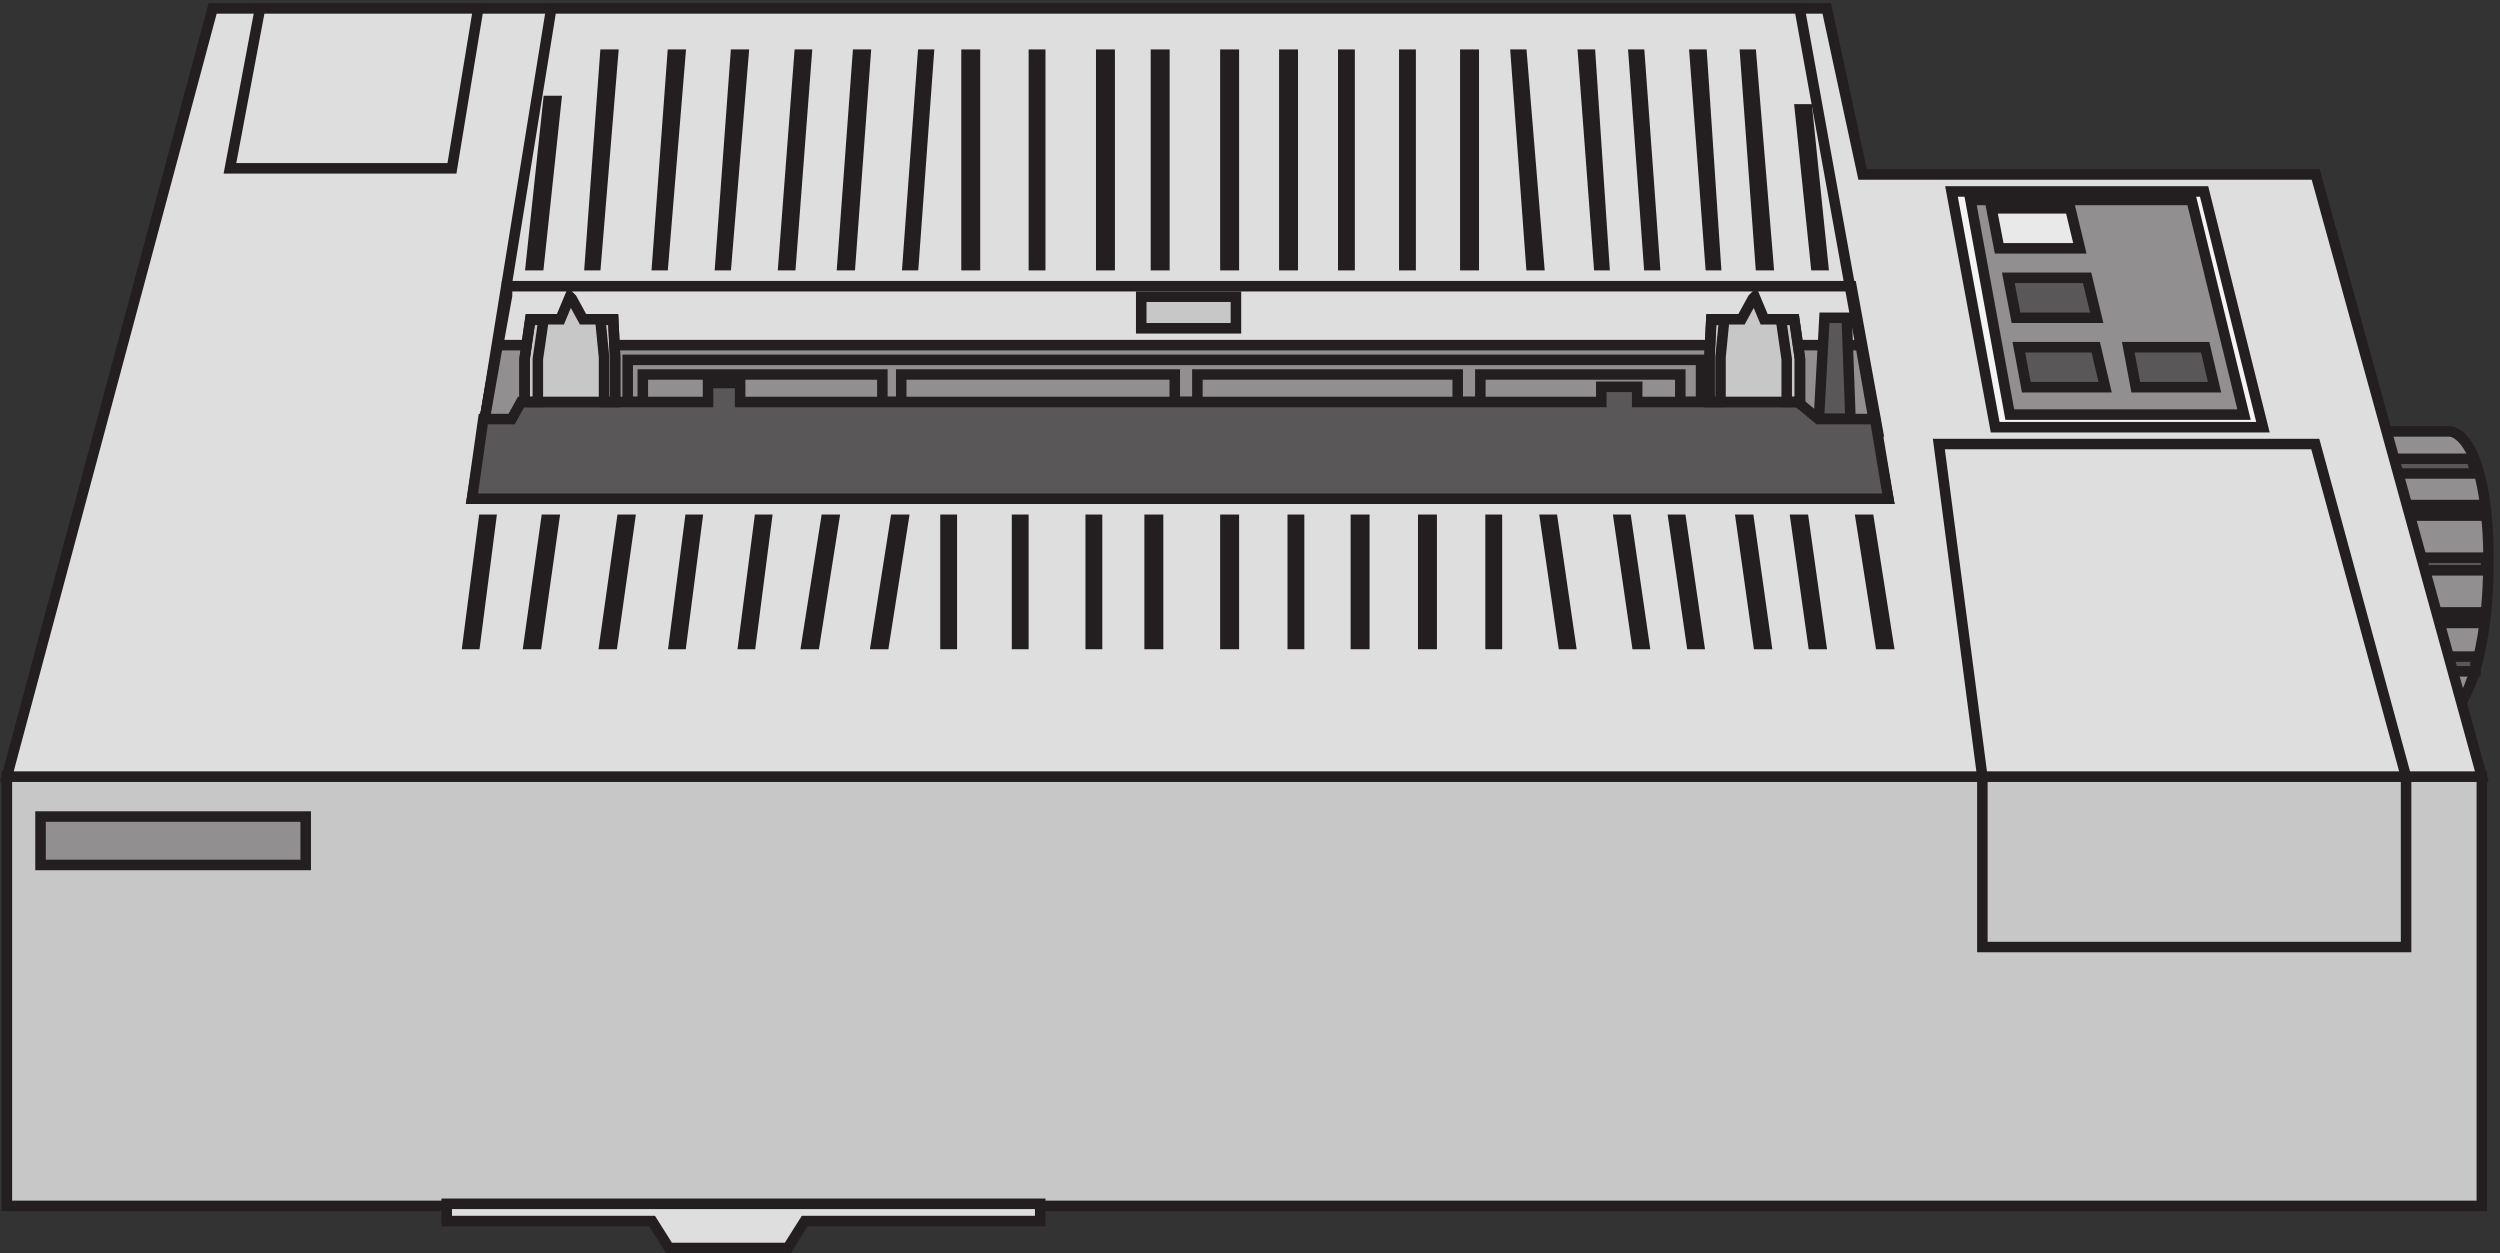 <svg xmlns="http://www.w3.org/2000/svg" xml:space="preserve" width="236.983" height="118.799"><rect width="100%" height="100%" fill="#333333" stroke="none"/><path d="M1696.83 585.164h47.48s25.07 1.336 27.7-82.809c1.32-84.14-19.78-110.855-19.78-110.855h-19.79l-35.61 193.664" style="fill:#918f90;fill-opacity:1;fill-rule:evenodd;stroke:none" transform="matrix(.133 0 0 -.133 .207 118.722)"/><path d="M1696.83 585.164h47.48s25.07 1.336 27.7-82.809c1.32-84.14-19.78-110.855-19.78-110.855h-19.79z" style="fill:none;stroke:#231f20;stroke-width:7.5;stroke-linecap:butt;stroke-linejoin:miter;stroke-miterlimit:10;stroke-dasharray:none;stroke-opacity:1" transform="matrix(.133 0 0 -.133 .207 118.722)"/><path d="m1702.83 565.668 1.37-10.5h58.63l-2.73 10.5h-57.27" style="fill:#5a5758;fill-opacity:1;fill-rule:evenodd;stroke:none" transform="matrix(.133 0 0 -.133 .207 118.722)"/><path d="m1702.83 565.668 1.37-10.5h58.63l-2.73 10.5z" style="fill:none;stroke:#231f20;stroke-width:7.5;stroke-linecap:butt;stroke-linejoin:miter;stroke-miterlimit:10;stroke-dasharray:none;stroke-opacity:1" transform="matrix(.133 0 0 -.133 .207 118.722)"/><path d="m1726.83 456.168 1.31-7.5h39.38l1.31 7.5h-42" style="fill:#5a5758;fill-opacity:1;fill-rule:evenodd;stroke:none" transform="matrix(.133 0 0 -.133 .207 118.722)"/><path d="m1726.83 456.168 1.31-7.5h39.38l1.31 7.5z" style="fill:none;stroke:#231f20;stroke-width:7.5;stroke-linecap:butt;stroke-linejoin:miter;stroke-miterlimit:10;stroke-dasharray:none;stroke-opacity:1" transform="matrix(.133 0 0 -.133 .207 118.722)"/><path d="m1716.33 495.164 1.35-9h52.65v9h-52.65" style="fill:#5a5758;fill-opacity:1;fill-rule:evenodd;stroke:none" transform="matrix(.133 0 0 -.133 .207 118.722)"/><path d="m1716.33 495.164 1.35-9h52.65v9h-52.65z" style="fill:none;stroke:#231f20;stroke-width:7.5;stroke-linecap:butt;stroke-linejoin:miter;stroke-miterlimit:10;stroke-dasharray:none;stroke-opacity:1" transform="matrix(.133 0 0 -.133 .207 118.722)"/><path d="m1729.83 424.668 1.38-10.5h31.62v10.5h-33" style="fill:#5a5758;fill-opacity:1;fill-rule:evenodd;stroke:none" transform="matrix(.133 0 0 -.133 .207 118.722)"/><path d="m1729.83 424.668 1.38-10.5h31.62v10.5z" style="fill:none;stroke:#231f20;stroke-width:7.5;stroke-linecap:butt;stroke-linejoin:miter;stroke-miterlimit:10;stroke-dasharray:none;stroke-opacity:1" transform="matrix(.133 0 0 -.133 .207 118.722)"/><path d="m1707.33 532.668 2.67-7.5h57.33v7.5h-58.67" style="fill:#5a5758;fill-opacity:1;fill-rule:evenodd;stroke:none" transform="matrix(.133 0 0 -.133 .207 118.722)"/><path d="m1707.33 532.668 2.67-7.5h57.33v7.5h-58.67z" style="fill:none;stroke:#231f20;stroke-width:7.5;stroke-linecap:butt;stroke-linejoin:miter;stroke-miterlimit:10;stroke-dasharray:none;stroke-opacity:1" transform="matrix(.133 0 0 -.133 .207 118.722)"/><path d="M3.332 339.168H1767.33v-306H3.332v306" style="fill:#c8c7c7;fill-opacity:1;fill-rule:evenodd;stroke:none" transform="matrix(.133 0 0 -.133 .207 118.722)"/><path d="M3.332 339.168H1767.33v-306H3.332Z" style="fill:none;stroke:#231f20;stroke-width:7.5;stroke-linecap:butt;stroke-linejoin:miter;stroke-miterlimit:10;stroke-dasharray:none;stroke-opacity:1" transform="matrix(.133 0 0 -.133 .207 118.722)"/><path d="m3.332 339.164 146.664 547.5H1300.43l25.56-118.375h322.93l118.41-429.125H3.332" style="fill:#dedede;fill-opacity:1;fill-rule:evenodd;stroke:none" transform="matrix(.133 0 0 -.133 .207 118.722)"/><path d="m3.332 339.164 146.664 547.5H1300.43l25.56-118.375h322.93l118.41-429.125z" style="fill:none;stroke:#231f20;stroke-width:7.5;stroke-linecap:butt;stroke-linejoin:miter;stroke-miterlimit:10;stroke-dasharray:none;stroke-opacity:1" transform="matrix(.133 0 0 -.133 .207 118.722)"/><path d="m183.789 886.664-21.457-114h158.227l18.773 114H183.789" style="fill:#dedede;fill-opacity:1;fill-rule:evenodd;stroke:none" transform="matrix(.133 0 0 -.133 .207 118.722)"/><path d="m183.789 886.664-21.457-114h158.227l18.773 114z" style="fill:none;stroke:#231f20;stroke-width:7.5;stroke-linecap:butt;stroke-linejoin:miter;stroke-miterlimit:10;stroke-dasharray:none;stroke-opacity:1" transform="matrix(.133 0 0 -.133 .207 118.722)"/><path d="M1389.33 756.168h180.04l41.96-168h-190.87l-31.13 168" style="fill:#f4f4f4;fill-opacity:1;fill-rule:evenodd;stroke:none" transform="matrix(.133 0 0 -.133 .207 118.722)"/><path d="M1389.33 756.168h180.04l41.96-168h-190.87z" style="fill:none;stroke:#231f20;stroke-width:7.5;stroke-linecap:butt;stroke-linejoin:miter;stroke-miterlimit:10;stroke-dasharray:none;stroke-opacity:1" transform="matrix(.133 0 0 -.133 .207 118.722)"/><path d="m391.363 886.664-56.531-349.5H1344.33l-63.26 349.5H391.363" style="fill:#dedede;fill-opacity:1;fill-rule:evenodd;stroke:none" transform="matrix(.133 0 0 -.133 .207 118.722)"/><path d="m391.363 886.664-56.531-349.5H1344.33l-63.26 349.5z" style="fill:none;stroke:#231f20;stroke-width:7.5;stroke-linecap:butt;stroke-linejoin:miter;stroke-miterlimit:10;stroke-dasharray:none;stroke-opacity:1" transform="matrix(.133 0 0 -.133 .207 118.722)"/><path d="M359.828 688.668h958.162l18.84-103.5H342.332l17.496 96.777z" style="fill:none;stroke:#231f20;stroke-width:7.5;stroke-linecap:butt;stroke-linejoin:miter;stroke-miterlimit:10;stroke-dasharray:none;stroke-opacity:1" transform="matrix(.133 0 0 -.133 .207 118.722)"/><path d="m353.098 646.664-10.766-61.5h992.998l-10.76 61.5H353.098" style="fill:#918f90;fill-opacity:1;fill-rule:evenodd;stroke:none" transform="matrix(.133 0 0 -.133 .207 118.722)"/><path d="m353.098 646.664-10.766-61.5h992.998l-10.76 61.5z" style="fill:none;stroke:#231f20;stroke-width:7.5;stroke-linecap:butt;stroke-linejoin:miter;stroke-miterlimit:10;stroke-dasharray:none;stroke-opacity:1" transform="matrix(.133 0 0 -.133 .207 118.722)"/><path d="M445.832 636.168v-30h10.758v19.562h170.746v-19.562h13.445v19.562h194.946v-19.562h16.132v19.562H1037.4v-19.562h16.13v19.562h142.51v-19.562h14.79v30z" style="fill:none;stroke:#231f20;stroke-width:7.5;stroke-linecap:butt;stroke-linejoin:miter;stroke-miterlimit:10;stroke-dasharray:none;stroke-opacity:1" transform="matrix(.133 0 0 -.133 .207 118.722)"/><path d="M811.832 681.168h67.5v-22.5h-67.5v22.5" style="fill:#c8c7c7;fill-opacity:1;fill-rule:evenodd;stroke:none" transform="matrix(.133 0 0 -.133 .207 118.722)"/><path d="M811.832 681.168h67.5v-22.5h-67.5z" style="fill:none;stroke:#231f20;stroke-width:7.5;stroke-linecap:butt;stroke-linejoin:miter;stroke-miterlimit:10;stroke-dasharray:none;stroke-opacity:1" transform="matrix(.133 0 0 -.133 .207 118.722)"/><path d="m1294.83 594.168 3.97 72h15.88l2.65-72h-22.5" style="fill:#5a5758;fill-opacity:1;fill-rule:evenodd;stroke:none" transform="matrix(.133 0 0 -.133 .207 118.722)"/><path d="m1294.83 594.168 3.97 72h15.88l2.65-72z" style="fill:none;stroke:#231f20;stroke-width:7.5;stroke-linecap:butt;stroke-linejoin:miter;stroke-miterlimit:10;stroke-dasharray:none;stroke-opacity:1" transform="matrix(.133 0 0 -.133 .207 118.722)"/><path d="m334.832 537.168 8.078 56.801h20.188l6.73 12.172h133.254v13.527h22.883v-13.527h613.775v10.82h25.58v-10.82h114.41l14.8-12.172h40.38l9.42-56.801H334.832" style="fill:#5a5758;fill-opacity:1;fill-rule:evenodd;stroke:none" transform="matrix(.133 0 0 -.133 .207 118.722)"/><path d="m334.832 537.168 8.078 56.801h20.188l6.73 12.172h133.254v13.527h22.883v-13.527h613.775v10.82h25.58v-10.82h114.41l14.8-12.172h40.38l9.42-56.801z" style="fill:none;stroke:#231f20;stroke-width:7.5;stroke-linecap:butt;stroke-linejoin:miter;stroke-miterlimit:10;stroke-dasharray:none;stroke-opacity:1" transform="matrix(.133 0 0 -.133 .207 118.722)"/><path d="m343.258 522.168-11.426-88.5h5.078l11.422 88.5z" style="fill:#c8c7c7;fill-opacity:1;fill-rule:evenodd;stroke:none" transform="matrix(.133 0 0 -.133 .207 118.722)"/><path d="m343.258 522.168-11.426-88.5h5.078l11.422 88.5z" style="fill:none;stroke:#231f20;stroke-width:7.5;stroke-linecap:butt;stroke-linejoin:miter;stroke-miterlimit:10;stroke-dasharray:none;stroke-opacity:1" transform="matrix(.133 0 0 -.133 .207 118.722)"/><path d="m387.793 522.168-12.461-88.5h5.539l12.461 88.5z" style="fill:#c8c7c7;fill-opacity:1;fill-rule:evenodd;stroke:none" transform="matrix(.133 0 0 -.133 .207 118.722)"/><path d="m387.793 522.168-12.461-88.5h5.539l12.461 88.5z" style="fill:none;stroke:#231f20;stroke-width:7.5;stroke-linecap:butt;stroke-linejoin:miter;stroke-miterlimit:10;stroke-dasharray:none;stroke-opacity:1" transform="matrix(.133 0 0 -.133 .207 118.722)"/><path d="m441.793 522.168-12.461-88.5h5.539l12.461 88.5z" style="fill:#c8c7c7;fill-opacity:1;fill-rule:evenodd;stroke:none" transform="matrix(.133 0 0 -.133 .207 118.722)"/><path d="m441.793 522.168-12.461-88.5h5.539l12.461 88.5z" style="fill:none;stroke:#231f20;stroke-width:7.5;stroke-linecap:butt;stroke-linejoin:miter;stroke-miterlimit:10;stroke-dasharray:none;stroke-opacity:1" transform="matrix(.133 0 0 -.133 .207 118.722)"/><path d="m490.258 522.168-11.426-88.5h5.078l11.422 88.5z" style="fill:#c8c7c7;fill-opacity:1;fill-rule:evenodd;stroke:none" transform="matrix(.133 0 0 -.133 .207 118.722)"/><path d="m490.258 522.168-11.426-88.5h5.078l11.422 88.5z" style="fill:none;stroke:#231f20;stroke-width:7.5;stroke-linecap:butt;stroke-linejoin:miter;stroke-miterlimit:10;stroke-dasharray:none;stroke-opacity:1" transform="matrix(.133 0 0 -.133 .207 118.722)"/><path d="m539.758 522.168-11.426-88.5h5.078l11.422 88.5z" style="fill:#c8c7c7;fill-opacity:1;fill-rule:evenodd;stroke:none" transform="matrix(.133 0 0 -.133 .207 118.722)"/><path d="m539.758 522.168-11.426-88.5h5.078l11.422 88.5z" style="fill:none;stroke:#231f20;stroke-width:7.5;stroke-linecap:butt;stroke-linejoin:miter;stroke-miterlimit:10;stroke-dasharray:none;stroke-opacity:1" transform="matrix(.133 0 0 -.133 .207 118.722)"/><path d="m587.262 522.168-13.93-88.5h5.574l13.926 88.5z" style="fill:#c8c7c7;fill-opacity:1;fill-rule:evenodd;stroke:none" transform="matrix(.133 0 0 -.133 .207 118.722)"/><path d="m587.262 522.168-13.93-88.5h5.574l13.926 88.5z" style="fill:none;stroke:#231f20;stroke-width:7.5;stroke-linecap:butt;stroke-linejoin:miter;stroke-miterlimit:10;stroke-dasharray:none;stroke-opacity:1" transform="matrix(.133 0 0 -.133 .207 118.722)"/><path d="m636.762 522.168-13.93-88.5h5.574l13.926 88.5z" style="fill:#c8c7c7;fill-opacity:1;fill-rule:evenodd;stroke:none" transform="matrix(.133 0 0 -.133 .207 118.722)"/><path d="m636.762 522.168-13.93-88.5h5.574l13.926 88.5z" style="fill:none;stroke:#231f20;stroke-width:7.5;stroke-linecap:butt;stroke-linejoin:miter;stroke-miterlimit:10;stroke-dasharray:none;stroke-opacity:1" transform="matrix(.133 0 0 -.133 .207 118.722)"/><path d="m1104.97 522.168 12.86-88.5h-5.14l-12.86 88.5z" style="fill:#c8c7c7;fill-opacity:1;fill-rule:evenodd;stroke:none" transform="matrix(.133 0 0 -.133 .207 118.722)"/><path d="m1104.97 522.168 12.86-88.5h-5.14l-12.86 88.5z" style="fill:none;stroke:#231f20;stroke-width:7.5;stroke-linecap:butt;stroke-linejoin:miter;stroke-miterlimit:10;stroke-dasharray:none;stroke-opacity:1" transform="matrix(.133 0 0 -.133 .207 118.722)"/><path d="m1157.47 522.168 12.86-88.5h-5.14l-12.86 88.5z" style="fill:#c8c7c7;fill-opacity:1;fill-rule:evenodd;stroke:none" transform="matrix(.133 0 0 -.133 .207 118.722)"/><path d="m1157.47 522.168 12.86-88.5h-5.14l-12.86 88.5z" style="fill:none;stroke:#231f20;stroke-width:7.5;stroke-linecap:butt;stroke-linejoin:miter;stroke-miterlimit:10;stroke-dasharray:none;stroke-opacity:1" transform="matrix(.133 0 0 -.133 .207 118.722)"/><path d="m1196.47 522.168 12.86-88.5h-5.14l-12.86 88.5z" style="fill:#c8c7c7;fill-opacity:1;fill-rule:evenodd;stroke:none" transform="matrix(.133 0 0 -.133 .207 118.722)"/><path d="m1196.47 522.168 12.86-88.5h-5.14l-12.86 88.5z" style="fill:none;stroke:#231f20;stroke-width:7.5;stroke-linecap:butt;stroke-linejoin:miter;stroke-miterlimit:10;stroke-dasharray:none;stroke-opacity:1" transform="matrix(.133 0 0 -.133 .207 118.722)"/><path d="m1244.87 522.168 12.46-88.5h-5.54l-12.46 88.5z" style="fill:#c8c7c7;fill-opacity:1;fill-rule:evenodd;stroke:none" transform="matrix(.133 0 0 -.133 .207 118.722)"/><path d="m1244.87 522.168 12.46-88.5h-5.54l-12.46 88.5z" style="fill:none;stroke:#231f20;stroke-width:7.5;stroke-linecap:butt;stroke-linejoin:miter;stroke-miterlimit:10;stroke-dasharray:none;stroke-opacity:1" transform="matrix(.133 0 0 -.133 .207 118.722)"/><path d="m1283.87 522.168 12.46-88.5h-5.54l-12.46 88.5z" style="fill:#c8c7c7;fill-opacity:1;fill-rule:evenodd;stroke:none" transform="matrix(.133 0 0 -.133 .207 118.722)"/><path d="m1283.87 522.168 12.46-88.5h-5.54l-12.46 88.5z" style="fill:none;stroke:#231f20;stroke-width:7.5;stroke-linecap:butt;stroke-linejoin:miter;stroke-miterlimit:10;stroke-dasharray:none;stroke-opacity:1" transform="matrix(.133 0 0 -.133 .207 118.722)"/><path d="m1330.4 522.168 13.93-88.5h-5.57l-13.93 88.5z" style="fill:#c8c7c7;fill-opacity:1;fill-rule:evenodd;stroke:none" transform="matrix(.133 0 0 -.133 .207 118.722)"/><path d="m1330.4 522.168 13.93-88.5h-5.57l-13.93 88.5z" style="fill:none;stroke:#231f20;stroke-width:7.5;stroke-linecap:butt;stroke-linejoin:miter;stroke-miterlimit:10;stroke-dasharray:none;stroke-opacity:1" transform="matrix(.133 0 0 -.133 .207 118.722)"/><path d="M817.832 522.168h6v-88.5h-6v88.5" style="fill:#c8c7c7;fill-opacity:1;fill-rule:evenodd;stroke:none" transform="matrix(.133 0 0 -.133 .207 118.722)"/><path d="M817.832 522.168h6v-88.5h-6z" style="fill:none;stroke:#231f20;stroke-width:7.5;stroke-linecap:butt;stroke-linejoin:miter;stroke-miterlimit:10;stroke-dasharray:none;stroke-opacity:1" transform="matrix(.133 0 0 -.133 .207 118.722)"/><path d="M775.832 522.168h4.5v-88.5h-4.5v88.5" style="fill:#c8c7c7;fill-opacity:1;fill-rule:evenodd;stroke:none" transform="matrix(.133 0 0 -.133 .207 118.722)"/><path d="M775.832 522.168h4.5v-88.5h-4.5z" style="fill:none;stroke:#231f20;stroke-width:7.5;stroke-linecap:butt;stroke-linejoin:miter;stroke-miterlimit:10;stroke-dasharray:none;stroke-opacity:1" transform="matrix(.133 0 0 -.133 .207 118.722)"/><path d="M723.332 522.168h4.5v-88.5h-4.5v88.5" style="fill:#c8c7c7;fill-opacity:1;fill-rule:evenodd;stroke:none" transform="matrix(.133 0 0 -.133 .207 118.722)"/><path d="M723.332 522.168h4.5v-88.5h-4.5z" style="fill:none;stroke:#231f20;stroke-width:7.5;stroke-linecap:butt;stroke-linejoin:miter;stroke-miterlimit:10;stroke-dasharray:none;stroke-opacity:1" transform="matrix(.133 0 0 -.133 .207 118.722)"/><path d="M672.332 522.168h4.5v-88.5h-4.5v88.5" style="fill:#c8c7c7;fill-opacity:1;fill-rule:evenodd;stroke:none" transform="matrix(.133 0 0 -.133 .207 118.722)"/><path d="M672.332 522.168h4.5v-88.5h-4.5z" style="fill:none;stroke:#231f20;stroke-width:7.5;stroke-linecap:butt;stroke-linejoin:miter;stroke-miterlimit:10;stroke-dasharray:none;stroke-opacity:1" transform="matrix(.133 0 0 -.133 .207 118.722)"/><path d="M871.832 522.168h6v-88.5h-6v88.5" style="fill:#c8c7c7;fill-opacity:1;fill-rule:evenodd;stroke:none" transform="matrix(.133 0 0 -.133 .207 118.722)"/><path d="M871.832 522.168h6v-88.5h-6z" style="fill:none;stroke:#231f20;stroke-width:7.5;stroke-linecap:butt;stroke-linejoin:miter;stroke-miterlimit:10;stroke-dasharray:none;stroke-opacity:1" transform="matrix(.133 0 0 -.133 .207 118.722)"/><path d="M919.832 522.168h4.5v-88.5h-4.5v88.5" style="fill:#c8c7c7;fill-opacity:1;fill-rule:evenodd;stroke:none" transform="matrix(.133 0 0 -.133 .207 118.722)"/><path d="M919.832 522.168h4.5v-88.5h-4.5z" style="fill:none;stroke:#231f20;stroke-width:7.5;stroke-linecap:butt;stroke-linejoin:miter;stroke-miterlimit:10;stroke-dasharray:none;stroke-opacity:1" transform="matrix(.133 0 0 -.133 .207 118.722)"/><path d="M964.832 522.168h6v-88.5h-6v88.5" style="fill:#c8c7c7;fill-opacity:1;fill-rule:evenodd;stroke:none" transform="matrix(.133 0 0 -.133 .207 118.722)"/><path d="M964.832 522.168h6v-88.5h-6z" style="fill:none;stroke:#231f20;stroke-width:7.5;stroke-linecap:butt;stroke-linejoin:miter;stroke-miterlimit:10;stroke-dasharray:none;stroke-opacity:1" transform="matrix(.133 0 0 -.133 .207 118.722)"/><path d="M1012.83 522.168h6v-88.5h-6v88.5" style="fill:#c8c7c7;fill-opacity:1;fill-rule:evenodd;stroke:none" transform="matrix(.133 0 0 -.133 .207 118.722)"/><path d="M1012.83 522.168h6v-88.5h-6z" style="fill:none;stroke:#231f20;stroke-width:7.5;stroke-linecap:butt;stroke-linejoin:miter;stroke-miterlimit:10;stroke-dasharray:none;stroke-opacity:1" transform="matrix(.133 0 0 -.133 .207 118.722)"/><path d="M1060.83 522.168h4.5v-88.5h-4.5v88.5" style="fill:#c8c7c7;fill-opacity:1;fill-rule:evenodd;stroke:none" transform="matrix(.133 0 0 -.133 .207 118.722)"/><path d="M1060.83 522.168h4.5v-88.5h-4.5z" style="fill:none;stroke:#231f20;stroke-width:7.5;stroke-linecap:butt;stroke-linejoin:miter;stroke-miterlimit:10;stroke-dasharray:none;stroke-opacity:1" transform="matrix(.133 0 0 -.133 .207 118.722)"/><path d="m389.293 820.668-12.461-117h5.539l12.461 117z" style="fill:#c8c7c7;fill-opacity:1;fill-rule:evenodd;stroke:none" transform="matrix(.133 0 0 -.133 .207 118.722)"/><path d="m389.293 820.668-12.461-117h5.539l12.461 117z" style="fill:none;stroke:#231f20;stroke-width:7.5;stroke-linecap:butt;stroke-linejoin:miter;stroke-miterlimit:10;stroke-dasharray:none;stroke-opacity:1" transform="matrix(.133 0 0 -.133 .207 118.722)"/><path d="m429.832 853.668-11-150h4.125l12.375 150z" style="fill:#c8c7c7;fill-opacity:1;fill-rule:evenodd;stroke:none" transform="matrix(.133 0 0 -.133 .207 118.722)"/><path d="m429.832 853.668-11-150h4.125l12.375 150z" style="fill:none;stroke:#231f20;stroke-width:7.5;stroke-linecap:butt;stroke-linejoin:miter;stroke-miterlimit:10;stroke-dasharray:none;stroke-opacity:1" transform="matrix(.133 0 0 -.133 .207 118.722)"/><path d="m477.832 853.668-11-150h4.125l12.375 150z" style="fill:#c8c7c7;fill-opacity:1;fill-rule:evenodd;stroke:none" transform="matrix(.133 0 0 -.133 .207 118.722)"/><path d="m477.832 853.668-11-150h4.125l12.375 150z" style="fill:none;stroke:#231f20;stroke-width:7.5;stroke-linecap:butt;stroke-linejoin:miter;stroke-miterlimit:10;stroke-dasharray:none;stroke-opacity:1" transform="matrix(.133 0 0 -.133 .207 118.722)"/><path d="m522.832 853.668-11-150h4.125l12.375 150z" style="fill:#c8c7c7;fill-opacity:1;fill-rule:evenodd;stroke:none" transform="matrix(.133 0 0 -.133 .207 118.722)"/><path d="m522.832 853.668-11-150h4.125l12.375 150z" style="fill:none;stroke:#231f20;stroke-width:7.5;stroke-linecap:butt;stroke-linejoin:miter;stroke-miterlimit:10;stroke-dasharray:none;stroke-opacity:1" transform="matrix(.133 0 0 -.133 .207 118.722)"/><path d="m568.258 853.668-11.426-150h5.078l11.422 150z" style="fill:#c8c7c7;fill-opacity:1;fill-rule:evenodd;stroke:none" transform="matrix(.133 0 0 -.133 .207 118.722)"/><path d="m568.258 853.668-11.426-150h5.078l11.422 150z" style="fill:none;stroke:#231f20;stroke-width:7.5;stroke-linecap:butt;stroke-linejoin:miter;stroke-miterlimit:10;stroke-dasharray:none;stroke-opacity:1" transform="matrix(.133 0 0 -.133 .207 118.722)"/><path d="m609.832 853.668-11-150h5.5l11 150z" style="fill:#c8c7c7;fill-opacity:1;fill-rule:evenodd;stroke:none" transform="matrix(.133 0 0 -.133 .207 118.722)"/><path d="m609.832 853.668-11-150h5.5l11 150z" style="fill:none;stroke:#231f20;stroke-width:7.5;stroke-linecap:butt;stroke-linejoin:miter;stroke-miterlimit:10;stroke-dasharray:none;stroke-opacity:1" transform="matrix(.133 0 0 -.133 .207 118.722)"/><path d="m656.242 853.668-10.91-150h4.094l10.906 150z" style="fill:#c8c7c7;fill-opacity:1;fill-rule:evenodd;stroke:none" transform="matrix(.133 0 0 -.133 .207 118.722)"/><path d="m656.242 853.668-10.91-150h4.094l10.906 150z" style="fill:none;stroke:#231f20;stroke-width:7.5;stroke-linecap:butt;stroke-linejoin:miter;stroke-miterlimit:10;stroke-dasharray:none;stroke-opacity:1" transform="matrix(.133 0 0 -.133 .207 118.722)"/><path d="m1082.96 853.668 12.37-150h-5.5l-11 150z" style="fill:#c8c7c7;fill-opacity:1;fill-rule:evenodd;stroke:none" transform="matrix(.133 0 0 -.133 .207 118.722)"/><path d="m1082.96 853.668 12.37-150h-5.5l-11 150z" style="fill:none;stroke:#231f20;stroke-width:7.5;stroke-linecap:butt;stroke-linejoin:miter;stroke-miterlimit:10;stroke-dasharray:none;stroke-opacity:1" transform="matrix(.133 0 0 -.133 .207 118.722)"/><path d="m1131.83 853.668 10-150h-3.75l-11.25 150z" style="fill:#c8c7c7;fill-opacity:1;fill-rule:evenodd;stroke:none" transform="matrix(.133 0 0 -.133 .207 118.722)"/><path d="m1131.83 853.668 10-150h-3.75l-11.25 150z" style="fill:none;stroke:#231f20;stroke-width:7.5;stroke-linecap:butt;stroke-linejoin:miter;stroke-miterlimit:10;stroke-dasharray:none;stroke-opacity:1" transform="matrix(.133 0 0 -.133 .207 118.722)"/><path d="m1166.92 853.668 10.91-150h-4.09l-10.91 150z" style="fill:#c8c7c7;fill-opacity:1;fill-rule:evenodd;stroke:none" transform="matrix(.133 0 0 -.133 .207 118.722)"/><path d="m1166.92 853.668 10.91-150h-4.09l-10.91 150z" style="fill:none;stroke:#231f20;stroke-width:7.5;stroke-linecap:butt;stroke-linejoin:miter;stroke-miterlimit:10;stroke-dasharray:none;stroke-opacity:1" transform="matrix(.133 0 0 -.133 .207 118.722)"/><path d="m1211.33 853.668 10-150h-3.75l-11.25 150z" style="fill:#c8c7c7;fill-opacity:1;fill-rule:evenodd;stroke:none" transform="matrix(.133 0 0 -.133 .207 118.722)"/><path d="m1211.33 853.668 10-150h-3.75l-11.25 150z" style="fill:none;stroke:#231f20;stroke-width:7.5;stroke-linecap:butt;stroke-linejoin:miter;stroke-miterlimit:10;stroke-dasharray:none;stroke-opacity:1" transform="matrix(.133 0 0 -.133 .207 118.722)"/><path d="m1246.46 853.668 12.37-150h-5.5l-11 150z" style="fill:#c8c7c7;fill-opacity:1;fill-rule:evenodd;stroke:none" transform="matrix(.133 0 0 -.133 .207 118.722)"/><path d="m1246.46 853.668 12.37-150h-5.5l-11 150z" style="fill:none;stroke:#231f20;stroke-width:7.5;stroke-linecap:butt;stroke-linejoin:miter;stroke-miterlimit:10;stroke-dasharray:none;stroke-opacity:1" transform="matrix(.133 0 0 -.133 .207 118.722)"/><path d="m1286.41 814.668 11.42-111h-5.08l-11.42 111z" style="fill:#c8c7c7;fill-opacity:1;fill-rule:evenodd;stroke:none" transform="matrix(.133 0 0 -.133 .207 118.722)"/><path d="m1286.41 814.668 11.42-111h-5.08l-11.42 111z" style="fill:none;stroke:#231f20;stroke-width:7.5;stroke-linecap:butt;stroke-linejoin:miter;stroke-miterlimit:10;stroke-dasharray:none;stroke-opacity:1" transform="matrix(.133 0 0 -.133 .207 118.722)"/><path d="M822.332 853.668h6v-150h-6v150" style="fill:#c8c7c7;fill-opacity:1;fill-rule:evenodd;stroke:none" transform="matrix(.133 0 0 -.133 .207 118.722)"/><path d="M822.332 853.668h6v-150h-6z" style="fill:none;stroke:#231f20;stroke-width:7.5;stroke-linecap:butt;stroke-linejoin:miter;stroke-miterlimit:10;stroke-dasharray:none;stroke-opacity:1" transform="matrix(.133 0 0 -.133 .207 118.722)"/><path d="M783.332 853.668h6v-150h-6v150" style="fill:#c8c7c7;fill-opacity:1;fill-rule:evenodd;stroke:none" transform="matrix(.133 0 0 -.133 .207 118.722)"/><path d="M783.332 853.668h6v-150h-6z" style="fill:none;stroke:#231f20;stroke-width:7.5;stroke-linecap:butt;stroke-linejoin:miter;stroke-miterlimit:10;stroke-dasharray:none;stroke-opacity:1" transform="matrix(.133 0 0 -.133 .207 118.722)"/><path d="M735.332 853.668h4.5v-150h-4.5v150" style="fill:#c8c7c7;fill-opacity:1;fill-rule:evenodd;stroke:none" transform="matrix(.133 0 0 -.133 .207 118.722)"/><path d="M735.332 853.668h4.5v-150h-4.5z" style="fill:none;stroke:#231f20;stroke-width:7.5;stroke-linecap:butt;stroke-linejoin:miter;stroke-miterlimit:10;stroke-dasharray:none;stroke-opacity:1" transform="matrix(.133 0 0 -.133 .207 118.722)"/><path d="M687.332 853.668h6v-150h-6v150" style="fill:#c8c7c7;fill-opacity:1;fill-rule:evenodd;stroke:none" transform="matrix(.133 0 0 -.133 .207 118.722)"/><path d="M687.332 853.668h6v-150h-6z" style="fill:none;stroke:#231f20;stroke-width:7.5;stroke-linecap:butt;stroke-linejoin:miter;stroke-miterlimit:10;stroke-dasharray:none;stroke-opacity:1" transform="matrix(.133 0 0 -.133 .207 118.722)"/><path d="M871.832 853.668h6v-150h-6v150" style="fill:#c8c7c7;fill-opacity:1;fill-rule:evenodd;stroke:none" transform="matrix(.133 0 0 -.133 .207 118.722)"/><path d="M871.832 853.668h6v-150h-6z" style="fill:none;stroke:#231f20;stroke-width:7.5;stroke-linecap:butt;stroke-linejoin:miter;stroke-miterlimit:10;stroke-dasharray:none;stroke-opacity:1" transform="matrix(.133 0 0 -.133 .207 118.722)"/><path d="M913.832 853.668h6v-150h-6v150" style="fill:#c8c7c7;fill-opacity:1;fill-rule:evenodd;stroke:none" transform="matrix(.133 0 0 -.133 .207 118.722)"/><path d="M913.832 853.668h6v-150h-6z" style="fill:none;stroke:#231f20;stroke-width:7.5;stroke-linecap:butt;stroke-linejoin:miter;stroke-miterlimit:10;stroke-dasharray:none;stroke-opacity:1" transform="matrix(.133 0 0 -.133 .207 118.722)"/><path d="M955.832 853.668h4.5v-150h-4.5v150" style="fill:#c8c7c7;fill-opacity:1;fill-rule:evenodd;stroke:none" transform="matrix(.133 0 0 -.133 .207 118.722)"/><path d="M955.832 853.668h4.5v-150h-4.5z" style="fill:none;stroke:#231f20;stroke-width:7.5;stroke-linecap:butt;stroke-linejoin:miter;stroke-miterlimit:10;stroke-dasharray:none;stroke-opacity:1" transform="matrix(.133 0 0 -.133 .207 118.722)"/><path d="M999.332 853.668h4.498v-150h-4.498v150" style="fill:#c8c7c7;fill-opacity:1;fill-rule:evenodd;stroke:none" transform="matrix(.133 0 0 -.133 .207 118.722)"/><path d="M999.332 853.668h4.498v-150h-4.498z" style="fill:none;stroke:#231f20;stroke-width:7.5;stroke-linecap:butt;stroke-linejoin:miter;stroke-miterlimit:10;stroke-dasharray:none;stroke-opacity:1" transform="matrix(.133 0 0 -.133 .207 118.722)"/><path d="M1042.83 853.668h6v-150h-6v150" style="fill:#c8c7c7;fill-opacity:1;fill-rule:evenodd;stroke:none" transform="matrix(.133 0 0 -.133 .207 118.722)"/><path d="M1042.83 853.668h6v-150h-6z" style="fill:none;stroke:#231f20;stroke-width:7.5;stroke-linecap:butt;stroke-linejoin:miter;stroke-miterlimit:10;stroke-dasharray:none;stroke-opacity:1" transform="matrix(.133 0 0 -.133 .207 118.722)"/><path d="M316.832 34.668V22.34h146.371l12.086-19.172h84.602l12.086 19.172h167.855v12.328" style="fill:#dedede;fill-opacity:1;fill-rule:evenodd;stroke:none" transform="matrix(.133 0 0 -.133 .207 118.722)"/><path d="M316.832 34.668V22.34h146.371l12.086-19.172h84.602l12.086 19.172h167.855v12.328Z" style="fill:none;stroke:#231f20;stroke-width:7.5;stroke-linecap:butt;stroke-linejoin:miter;stroke-miterlimit:10;stroke-dasharray:none;stroke-opacity:1" transform="matrix(.133 0 0 -.133 .207 118.722)"/><path d="M27.332 310.668h189v-34.5h-189v34.5" style="fill:#918f90;fill-opacity:1;fill-rule:evenodd;stroke:none" transform="matrix(.133 0 0 -.133 .207 118.722)"/><path d="M27.332 310.668h189v-34.5h-189z" style="fill:none;stroke:#231f20;stroke-width:7.5;stroke-linecap:butt;stroke-linejoin:miter;stroke-miterlimit:10;stroke-dasharray:none;stroke-opacity:1" transform="matrix(.133 0 0 -.133 .207 118.722)"/><path d="M1402.83 750.168h157.6l37.4-153h-166.95l-28.05 153" style="fill:#918f90;fill-opacity:1;fill-rule:evenodd;stroke:none" transform="matrix(.133 0 0 -.133 .207 118.722)"/><path d="M1402.83 750.168h157.6l37.4-153h-166.95z" style="fill:none;stroke:#231f20;stroke-width:7.5;stroke-linecap:butt;stroke-linejoin:miter;stroke-miterlimit:10;stroke-dasharray:none;stroke-opacity:1" transform="matrix(.133 0 0 -.133 .207 118.722)"/><path d="m1417.83 744.164 5.48-28.5h57.52l-6.85 28.5h-56.15" style="fill:#e9e9e9;fill-opacity:1;fill-rule:evenodd;stroke:none" transform="matrix(.133 0 0 -.133 .207 118.722)"/><path d="m1417.83 744.164 5.48-28.5h57.52l-6.85 28.5z" style="fill:none;stroke:#231f20;stroke-width:7.5;stroke-linecap:butt;stroke-linejoin:miter;stroke-miterlimit:10;stroke-dasharray:none;stroke-opacity:1" transform="matrix(.133 0 0 -.133 .207 118.722)"/><path d="m1437.33 645.168 5.35-28.5h56.15l-6.69 28.5h-54.81" style="fill:#5a5758;fill-opacity:1;fill-rule:evenodd;stroke:none" transform="matrix(.133 0 0 -.133 .207 118.722)"/><path d="m1437.33 645.168 5.35-28.5h56.15l-6.69 28.5z" style="fill:none;stroke:#231f20;stroke-width:7.5;stroke-linecap:butt;stroke-linejoin:miter;stroke-miterlimit:10;stroke-dasharray:none;stroke-opacity:1" transform="matrix(.133 0 0 -.133 .207 118.722)"/><path d="m1515.33 645.168 5.35-28.5h56.15l-6.69 28.5h-54.81" style="fill:#5a5758;fill-opacity:1;fill-rule:evenodd;stroke:none" transform="matrix(.133 0 0 -.133 .207 118.722)"/><path d="m1515.33 645.168 5.35-28.5h56.15l-6.69 28.5z" style="fill:none;stroke:#231f20;stroke-width:7.5;stroke-linecap:butt;stroke-linejoin:miter;stroke-miterlimit:10;stroke-dasharray:none;stroke-opacity:1" transform="matrix(.133 0 0 -.133 .207 118.722)"/><path d="m1429.83 694.668 5.48-28.5h57.52l-6.85 28.5h-56.15" style="fill:#5a5758;fill-opacity:1;fill-rule:evenodd;stroke:none" transform="matrix(.133 0 0 -.133 .207 118.722)"/><path d="m1429.83 694.668 5.48-28.5h57.52l-6.85 28.5zm218.79-118.5h-268.29l31.01-237.203V217.668h301.99v121.297z" style="fill:none;stroke:#231f20;stroke-width:7.5;stroke-linecap:butt;stroke-linejoin:miter;stroke-miterlimit:10;stroke-dasharray:none;stroke-opacity:1" transform="matrix(.133 0 0 -.133 .207 118.722)"/><path d="m404.582 681.168-6.719-16.074h-21.5l-4.031-28.125v-30.801h64.5v32.141l-1.344 26.785h-21.5l-8.062 14.734" style="fill:#c8c7c7;fill-opacity:1;fill-rule:evenodd;stroke:none" transform="matrix(.133 0 0 -.133 .207 118.722)"/><path d="m404.582 681.168-6.719-16.074h-21.5l-4.031-28.125v-30.801h64.5v32.141l-1.344 26.785h-21.5l-8.062 14.734z" style="fill:none;stroke:#231f20;stroke-width:7.5;stroke-linecap:butt;stroke-linejoin:miter;stroke-miterlimit:10;stroke-dasharray:none;stroke-opacity:1" transform="matrix(.133 0 0 -.133 .207 118.722)"/><path d="M385.832 664.668h-9.449l-4.051-27.922v-30.578h9.449v30.578zm40.5 0h9.188l1.312-26.594v-31.906h-7.875v31.906z" style="fill:none;stroke:#231f20;stroke-width:7.5;stroke-linecap:butt;stroke-linejoin:miter;stroke-miterlimit:10;stroke-dasharray:none;stroke-opacity:1" transform="matrix(.133 0 0 -.133 .207 118.722)"/><path d="m1249.08 681.168 6.72-16.074h21.5l4.03-28.125v-30.801h-64.5v32.141l1.34 26.785h21.5l8.06 14.734" style="fill:#c8c7c7;fill-opacity:1;fill-rule:evenodd;stroke:none" transform="matrix(.133 0 0 -.133 .207 118.722)"/><path d="m1249.08 681.168 6.72-16.074h21.5l4.03-28.125v-30.801h-64.5v32.141l1.34 26.785h21.5l8.06 14.734z" style="fill:none;stroke:#231f20;stroke-width:7.5;stroke-linecap:butt;stroke-linejoin:miter;stroke-miterlimit:10;stroke-dasharray:none;stroke-opacity:1" transform="matrix(.133 0 0 -.133 .207 118.722)"/><path d="M1267.83 664.668h9.45l4.05-27.922v-30.578h-9.45v30.578zm-40.5 0h-9.19l-1.31-26.594v-31.906h7.87v31.906z" style="fill:none;stroke:#231f20;stroke-width:7.5;stroke-linecap:butt;stroke-linejoin:miter;stroke-miterlimit:10;stroke-dasharray:none;stroke-opacity:1" transform="matrix(.133 0 0 -.133 .207 118.722)"/></svg>
